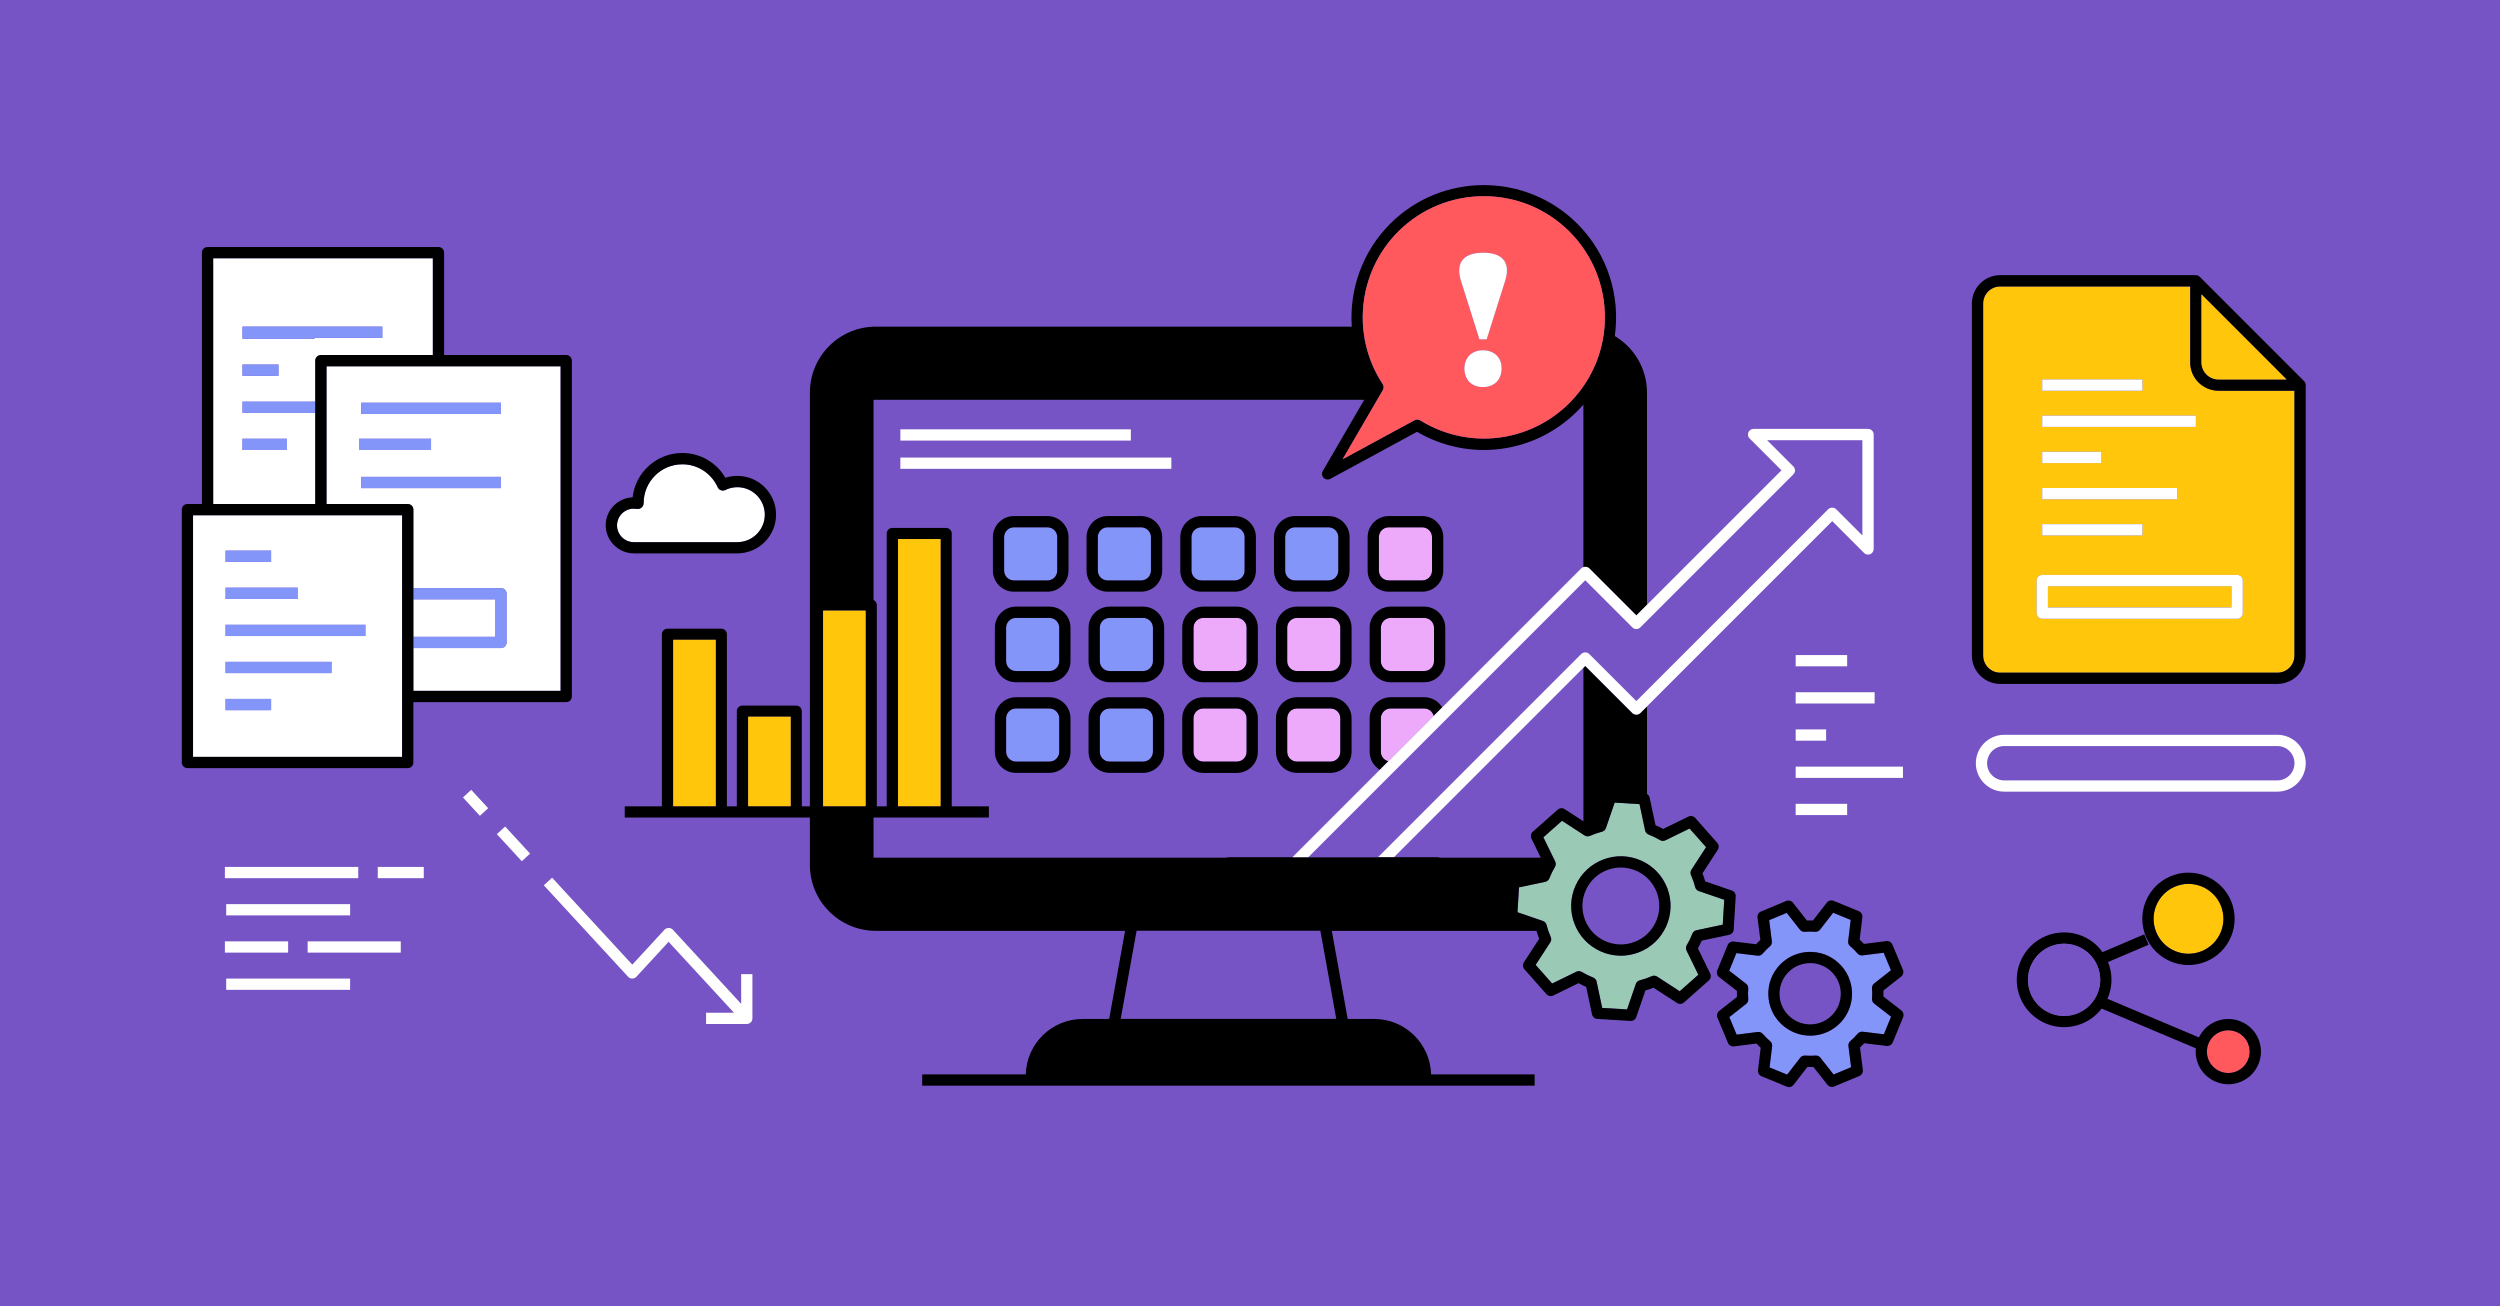 <?xml version="1.0" encoding="UTF-8"?>
<svg id="Layer_2" xmlns="http://www.w3.org/2000/svg" viewBox="0 0 666.35 348.17">
  <defs>
    <style>
      .cls-1 {
        fill: #9ac9b5;
      }

      .cls-2 {
        fill: #7754c5;
      }

      .cls-3 {
        fill: #eeaafa;
      }

      .cls-4 {
        fill: #ff595e;
      }

      .cls-5 {
        fill: #fff;
      }

      .cls-6 {
        fill: #8395f8;
      }

      .cls-7 {
        fill: #ffc60b;
      }
    </style>
  </defs>
  <g id="Layer_3">
    <g>
      <rect class="cls-2" x="0" width="666.35" height="348.17"/>
      <g>
        <path class="cls-5" d="M84.03,134.34v-24.28h-19.39v-3h19.39v-10.92c0-.83.67-1.5,1.5-1.5h29.84v-25.8h-58.55v65.5h27.21ZM64.63,90.05v-3h37.27v3h-18.07v.25h-19.2v-.25ZM64.63,97.17h9.6v3h-9.6v-3ZM64.63,116.94h11.86v3h-11.86v-3Z"/>
        <polygon class="cls-6" points="83.83 90.05 101.91 90.05 101.91 87.05 64.63 87.05 64.63 87.29 64.63 90.05 64.63 90.29 83.83 90.29 83.83 90.05"/>
        <rect class="cls-6" x="64.63" y="97.17" width="9.6" height="3"/>
        <rect class="cls-6" x="64.63" y="107.06" width="19.39" height="3"/>
        <rect class="cls-6" x="64.63" y="116.94" width="11.86" height="3"/>
        <polygon class="cls-2" points="302.95 248.08 298.71 271.57 356.18 271.57 351.93 248.08 302.95 248.08"/>
        <path class="cls-2" d="M383.19,228.45c.21,0,.41.04.59.12h26.9l-2.5-5.12c-.3-.61-.15-1.33.35-1.78l6.68-5.91c.5-.45,1.25-.5,1.81-.14l5.03,3.26v-40.91l-50.47,50.47h11.61Z"/>
        <path class="cls-2" d="M367.76,205.19c-1.62-.99-2.71-2.76-2.71-4.79v-8.94c0-3.09,2.52-5.61,5.61-5.61h8.94c2.03,0,3.81,1.09,4.79,2.71l37.08-37.08c.16-.16.36-.26.57-.33v-43.34c-.51.59-1.04,1.16-1.6,1.72-11.42,11.42-28.88,13.64-42.74,5.53l-23.12,12.54c-.22.12-.47.18-.71.18-.4,0-.79-.16-1.08-.46-.47-.48-.56-1.22-.22-1.8l11.05-18.99h-130.79v53.37c.52.24.88.76.88,1.36v53.62h2.64v-72.7c0-.83.67-1.5,1.5-1.5h14.33c.83,0,1.5.67,1.5,1.5v72.7h9.9v3h-30.75v10.69h94.02c.18-.08.38-.12.59-.12h17.05l23.27-23.27ZM310.3,176.25c0,3.09-2.52,5.61-5.61,5.61h-8.94c-3.09,0-5.61-2.52-5.61-5.61v-8.94c0-3.09,2.52-5.61,5.61-5.61h8.94c3.09,0,5.61,2.52,5.61,5.61v8.94ZM315.11,200.39v-8.94c0-3.09,2.52-5.61,5.61-5.61h8.94c3.09,0,5.61,2.52,5.61,5.61v8.94c0,3.09-2.52,5.61-5.61,5.61h-8.94c-3.09,0-5.61-2.52-5.61-5.61ZM360.25,200.39c0,3.09-2.52,5.61-5.61,5.61h-8.94c-3.09,0-5.61-2.52-5.61-5.61v-8.94c0-3.09,2.52-5.61,5.61-5.61h8.94c3.09,0,5.61,2.52,5.61,5.61v8.94ZM385.22,176.25c0,3.09-2.52,5.61-5.61,5.61h-8.94c-3.09,0-5.61-2.52-5.61-5.61v-8.94c0-3.09,2.52-5.61,5.61-5.61h8.94c3.09,0,5.61,2.52,5.61,5.61v8.94ZM364.53,143.16c0-3.09,2.52-5.61,5.61-5.61h8.94c3.09,0,5.61,2.52,5.61,5.61v8.94c0,3.09-2.52,5.61-5.61,5.61h-8.94c-3.09,0-5.61-2.52-5.61-5.61v-8.94ZM360.25,176.25c0,3.09-2.52,5.61-5.61,5.61h-8.94c-3.09,0-5.61-2.52-5.61-5.61v-8.94c0-3.09,2.52-5.61,5.61-5.61h8.94c3.09,0,5.61,2.52,5.61,5.61v8.94ZM339.55,143.16c0-3.09,2.52-5.61,5.61-5.61h8.94c3.09,0,5.61,2.52,5.61,5.61v8.94c0,3.09-2.52,5.61-5.61,5.61h-8.94c-3.09,0-5.61-2.52-5.61-5.61v-8.94ZM335.28,176.25c0,3.09-2.52,5.61-5.61,5.61h-8.94c-3.09,0-5.61-2.52-5.61-5.61v-8.94c0-3.09,2.52-5.61,5.61-5.61h8.94c3.09,0,5.61,2.52,5.61,5.61v8.94ZM314.58,143.16c0-3.09,2.52-5.61,5.61-5.61h8.94c3.09,0,5.61,2.52,5.61,5.61v8.94c0,3.09-2.52,5.61-5.61,5.61h-8.94c-3.09,0-5.61-2.52-5.61-5.61v-8.94ZM239.98,114.43h61.44v3h-61.44v-3ZM239.98,124.96v-3h72.23v3h-72.23ZM264.64,143.16c0-3.09,2.52-5.61,5.61-5.61h8.94c3.09,0,5.61,2.52,5.61,5.61v8.94c0,3.09-2.52,5.61-5.61,5.61h-8.94c-3.09,0-5.61-2.52-5.61-5.61v-8.94ZM285.33,200.39c0,3.09-2.52,5.61-5.61,5.61h-8.94c-3.09,0-5.61-2.52-5.61-5.61v-8.94c0-3.09,2.52-5.61,5.61-5.61h8.94c3.09,0,5.61,2.52,5.61,5.61v8.94ZM285.33,176.25c0,3.09-2.52,5.61-5.61,5.61h-8.94c-3.09,0-5.61-2.52-5.61-5.61v-8.94c0-3.09,2.52-5.61,5.61-5.61h8.94c3.09,0,5.61,2.52,5.61,5.61v8.94ZM289.61,143.16c0-3.09,2.52-5.61,5.61-5.61h8.94c3.09,0,5.61,2.52,5.61,5.61v8.94c0,3.09-2.52,5.61-5.61,5.61h-8.94c-3.09,0-5.61-2.52-5.61-5.61v-8.94ZM290.14,200.39v-8.94c0-3.09,2.52-5.61,5.61-5.61h8.94c3.09,0,5.61,2.52,5.61,5.61v8.94c0,3.09-2.52,5.61-5.61,5.61h-8.94c-3.09,0-5.61-2.52-5.61-5.61Z"/>
        <rect class="cls-7" x="545.84" y="156.24" width="48.93" height="5.68"/>
        <path class="cls-7" d="M611.57,104.14h-20.25c-4.16,0-7.54-3.38-7.54-7.54v-20.25h-50.65c-2.5,0-4.54,2.04-4.54,4.54v93.87c0,2.5,2.04,4.54,4.54,4.54h73.9c2.5,0,4.54-2.04,4.54-4.54v-70.62ZM544.34,101.14h26.7v3h-26.7v-3ZM544.34,110.78h40.94v3h-40.94v-3ZM544.34,120.43h15.77v3h-15.77v-3ZM544.34,130.07h35.94v3h-35.94v-3ZM544.34,139.71h26.7v3h-26.7v-3ZM597.78,163.43c0,.83-.67,1.5-1.5,1.5h-51.93c-.83,0-1.5-.67-1.5-1.5v-8.68c0-.83.67-1.5,1.5-1.5h51.93c.83,0,1.5.67,1.5,1.5v8.68Z"/>
        <path d="M614.54,102.35h0c-.03-.13-.07-.25-.13-.37-.01-.03-.03-.06-.04-.08-.07-.11-.14-.22-.24-.32l-27.79-27.79c-.09-.09-.2-.17-.32-.24-.03-.02-.06-.03-.08-.05-.12-.06-.24-.1-.37-.13,0,0,0,0,0,0-.1-.02-.19-.03-.29-.03h-52.15c-4.16,0-7.54,3.38-7.54,7.54v93.87c0,4.16,3.38,7.54,7.54,7.54h73.9c4.16,0,7.54-3.38,7.54-7.54v-72.12c0-.1,0-.2-.03-.29ZM607.03,179.3h-73.9c-2.5,0-4.54-2.04-4.54-4.54v-93.87c0-2.5,2.04-4.54,4.54-4.54h50.65v20.25c0,4.16,3.38,7.54,7.54,7.54h20.25v70.62c0,2.5-2.04,4.54-4.54,4.54ZM591.32,101.14c-2.5,0-4.54-2.04-4.54-4.54v-18.13l22.67,22.67h-18.13Z"/>
        <path class="cls-7" d="M586.78,78.47v18.13c0,2.5,2.04,4.54,4.54,4.54h18.13l-22.67-22.67Z"/>
        <rect class="cls-5" x="544.34" y="101.14" width="26.7" height="3"/>
        <rect class="cls-5" x="544.34" y="110.78" width="40.94" height="3"/>
        <rect class="cls-5" x="544.34" y="120.43" width="15.77" height="3"/>
        <rect class="cls-5" x="544.34" y="139.71" width="26.7" height="3"/>
        <rect class="cls-5" x="544.34" y="130.07" width="35.94" height="3"/>
        <path class="cls-5" d="M596.28,153.24h-51.93c-.83,0-1.5.67-1.5,1.5v8.68c0,.83.67,1.5,1.5,1.5h51.93c.83,0,1.5-.67,1.5-1.5v-8.68c0-.83-.67-1.5-1.5-1.5ZM594.78,161.93h-48.93v-5.68h48.93v5.68Z"/>
        <path class="cls-2" d="M606.99,198.85h-72.77c-2.53,0-4.58,2.05-4.58,4.58s2.05,4.58,4.58,4.58h72.77c2.53,0,4.58-2.05,4.58-4.58s-2.05-4.58-4.58-4.58Z"/>
        <path class="cls-5" d="M606.99,195.85h-72.77c-4.18,0-7.58,3.4-7.58,7.58s3.4,7.58,7.58,7.58h72.77c4.18,0,7.58-3.4,7.58-7.58s-3.4-7.58-7.58-7.58ZM606.99,208.01h-72.77c-2.53,0-4.58-2.05-4.58-4.58s2.05-4.58,4.58-4.58h72.77c2.53,0,4.58,2.05,4.58,4.58s-2.05,4.58-4.58,4.58Z"/>
        <path class="cls-6" d="M499.55,267.5c-.4-.31-.62-.8-.58-1.31.07-.92.07-1.85,0-2.75-.04-.5.17-1,.57-1.31l4.48-3.52-1.95-4.67-5.65.71c-.5.06-1-.13-1.33-.52-.59-.69-1.25-1.34-1.95-1.94-.39-.33-.59-.82-.53-1.33l.68-5.66-4.68-1.92-3.49,4.5c-.31.4-.8.62-1.31.58-.92-.07-1.85-.07-2.75,0-.52.04-1-.17-1.31-.57l-3.52-4.48-4.67,1.95.71,5.65c.06.5-.13,1-.52,1.33-.69.59-1.34,1.25-1.94,1.95-.33.39-.83.59-1.33.53l-5.66-.68-1.92,4.68,4.5,3.49c.4.31.62.8.58,1.31-.08.92-.07,1.85,0,2.75.04.5-.17,1-.57,1.31l-4.48,3.52,1.95,4.67,5.65-.71c.5-.06,1,.13,1.33.52.59.69,1.24,1.34,1.95,1.94.39.33.59.82.53,1.33l-.68,5.66,4.68,1.92,3.49-4.5c.31-.4.8-.62,1.31-.58.92.07,1.85.07,2.75,0,.5-.05,1,.17,1.31.57l3.52,4.48,4.67-1.95-.71-5.65c-.06-.5.13-1,.52-1.33.69-.59,1.34-1.24,1.94-1.95.33-.39.83-.59,1.33-.52l5.66.68,1.92-4.68-4.5-3.49ZM490.63,272.5c-2.04,2.18-4.8,3.43-7.78,3.53-.12,0-.25,0-.37,0-2.84,0-5.54-1.06-7.62-3.02-2.18-2.04-3.43-4.8-3.53-7.78-.1-2.98.97-5.82,3.01-8,4.21-4.49,11.29-4.72,15.78-.52,4.49,4.21,4.72,11.29.52,15.78Z"/>
        <path d="M502.01,265.62c.02-.54.02-1.08,0-1.61l4.75-3.74c.53-.42.72-1.14.46-1.76l-2.83-6.77c-.26-.62-.92-1-1.57-.91l-6,.76c-.36-.39-.75-.77-1.14-1.13l.72-6.01c.08-.67-.3-1.31-.92-1.57l-6.79-2.79c-.62-.25-1.34-.06-1.75.47l-3.71,4.78c-.54-.02-1.08-.02-1.61,0l-3.74-4.75c-.42-.53-1.14-.72-1.76-.46l-6.77,2.83c-.62.26-.99.9-.91,1.57l.76,6c-.39.36-.77.75-1.13,1.14l-6-.72c-.67-.08-1.31.3-1.57.92l-2.79,6.79c-.26.62-.06,1.34.47,1.75l4.78,3.71c-.02.54-.02,1.08,0,1.61l-4.75,3.74c-.53.42-.72,1.14-.46,1.76l2.83,6.77c.26.62.91.99,1.57.91l6-.76c.36.39.75.77,1.14,1.13l-.72,6.01c-.08.67.3,1.31.92,1.57l6.79,2.79c.18.08.38.11.57.11.45,0,.89-.21,1.18-.58l3.71-4.78c.54.02,1.08.02,1.61,0l3.74,4.75c.42.53,1.14.72,1.76.46l6.77-2.83c.62-.26.99-.9.91-1.57l-.76-6c.39-.36.77-.75,1.13-1.14l6.01.72c.67.08,1.31-.3,1.57-.92l2.79-6.79c.26-.62.06-1.34-.47-1.75l-4.78-3.71ZM496.47,275c-.5-.06-1,.14-1.33.52-.6.71-1.25,1.37-1.94,1.95-.39.33-.58.83-.52,1.33l.71,5.65-4.67,1.95-3.52-4.48c-.31-.4-.8-.62-1.31-.57-.9.08-1.83.08-2.75,0-.5-.04-1,.18-1.31.58l-3.49,4.5-4.68-1.92.68-5.66c.06-.5-.14-1-.53-1.33-.71-.6-1.37-1.25-1.95-1.94-.33-.39-.83-.58-1.33-.52l-5.65.71-1.95-4.67,4.48-3.52c.4-.31.61-.81.57-1.31-.08-.9-.08-1.83,0-2.75.04-.5-.17-1-.58-1.31l-4.5-3.49,1.92-4.68,5.66.68c.5.06,1-.14,1.33-.53.59-.71,1.24-1.36,1.94-1.95.38-.33.58-.83.52-1.33l-.71-5.65,4.67-1.95,3.52,4.48c.31.4.79.61,1.31.57.9-.08,1.83-.08,2.75,0,.5.04,1-.18,1.31-.58l3.49-4.5,4.68,1.92-.68,5.66c-.06.5.14,1,.53,1.33.71.59,1.37,1.25,1.95,1.94.33.39.83.58,1.33.52l5.65-.71,1.95,4.67-4.48,3.52c-.4.31-.61.8-.57,1.31.08.9.08,1.83,0,2.75-.04.5.18,1,.58,1.31l4.5,3.49-1.92,4.68-5.66-.68Z"/>
        <path class="cls-2" d="M488.06,258.91c-1.57-1.47-3.58-2.2-5.58-2.2-2.18,0-4.36.87-5.96,2.58-1.49,1.59-2.27,3.67-2.2,5.85.07,2.18.99,4.2,2.58,5.69,1.59,1.49,3.69,2.27,5.85,2.2,2.18-.07,4.2-.99,5.69-2.58,3.08-3.29,2.91-8.46-.38-11.54Z"/>
        <path d="M474.34,257.24c-2.04,2.18-3.11,5.02-3.01,8,.1,2.98,1.35,5.74,3.53,7.78,2.08,1.95,4.78,3.02,7.62,3.02.12,0,.25,0,.37,0,2.98-.1,5.74-1.35,7.78-3.53,4.21-4.49,3.98-11.57-.52-15.78-4.49-4.21-11.57-3.98-15.78.52ZM476.9,270.83c-1.59-1.49-2.51-3.51-2.58-5.69-.07-2.18.71-4.26,2.2-5.85,1.6-1.71,3.78-2.58,5.96-2.58,2,0,4.01.73,5.58,2.2,3.28,3.08,3.45,8.25.38,11.54-1.49,1.59-3.51,2.51-5.69,2.58-2.16.07-4.26-.71-5.85-2.2Z"/>
        <path class="cls-1" d="M449.53,253.36c-.22-.46-.2-.99.06-1.43.59-.98,1.09-2.01,1.49-3.05.18-.47.59-.82,1.09-.93l7.01-1.49.4-6.63-6.78-2.33c-.48-.16-.84-.56-.97-1.05-.27-1.08-.65-2.17-1.11-3.21-.21-.46-.16-1,.11-1.42l3.91-6.02-4.4-4.97-6.45,3.15c-.46.22-.99.2-1.43-.06-.98-.59-2.01-1.09-3.05-1.49-.47-.18-.82-.59-.92-1.09l-1.49-7.01-6.63-.4-2.33,6.78c-.17.48-.56.84-1.05.97-1.08.27-2.17.65-3.21,1.11-.46.2-1,.16-1.42-.11l-6.02-3.91-4.97,4.4,3.15,6.45c.22.46.2.99-.06,1.43-.59.98-1.09,2.01-1.49,3.05-.18.47-.59.82-1.09.93l-7.01,1.49-.4,6.63,6.78,2.33c.48.16.84.56.97,1.05.27,1.08.65,2.17,1.11,3.21.21.46.16,1-.11,1.42l-3.91,6.02,4.4,4.97,6.45-3.15c.46-.22.99-.2,1.43.06.98.58,2.01,1.09,3.05,1.49.47.18.82.59.92,1.09l1.49,7.01,6.63.4,2.33-6.78c.17-.48.56-.84,1.05-.97,1.08-.27,2.16-.65,3.21-1.11.46-.2,1-.16,1.42.11l6.02,3.91,4.97-4.4-3.15-6.45ZM436.71,253.87c-1.52.58-3.11.86-4.69.86-1.85,0-3.7-.39-5.44-1.18-3.23-1.46-5.69-4.08-6.94-7.39-1.25-3.31-1.14-6.91.32-10.13,1.46-3.23,4.08-5.69,7.39-6.94,3.31-1.25,6.91-1.14,10.13.32,3.23,1.46,5.69,4.08,6.94,7.39,2.58,6.83-.87,14.49-7.71,17.08Z"/>
        <path d="M452.58,252.75c.37-.66.7-1.34.99-2.03l7.35-1.56c.66-.14,1.14-.7,1.18-1.38l.54-8.9c.04-.67-.37-1.29-1.01-1.51l-7.11-2.44c-.21-.72-.46-1.43-.74-2.14l4.09-6.31c.37-.57.31-1.31-.13-1.81l-5.91-6.68c-.45-.5-1.17-.65-1.78-.35l-6.76,3.3c-.66-.37-1.34-.7-2.03-.99l-1.56-7.35c-.09-.42-.36-.75-.7-.96v-23.35l-1.78,1.78c-.56.56-1.56.56-2.12,0l-12.56-12.56-.49.49v40.91l-5.03-3.26c-.57-.37-1.31-.31-1.81.14l-6.68,5.91c-.5.45-.65,1.18-.35,1.78l2.5,5.12h-26.9c-.18-.08-.38-.12-.59-.12h-55.75c-.21,0-.41.04-.59.12h-94.02v-10.69h30.75v-3h-9.9v-72.7c0-.83-.67-1.5-1.5-1.5h-14.33c-.83,0-1.5.67-1.5,1.5v72.7h-2.64v-53.62c0-.61-.36-1.13-.88-1.36v-53.37h130.79l-11.05,18.99c-.34.58-.25,1.32.22,1.8.29.3.68.46,1.08.46.24,0,.49-.06.71-.18l23.12-12.54c13.86,8.11,31.32,5.9,42.74-5.53.56-.56,1.09-1.14,1.6-1.72v43.34c.53-.17,1.15-.07,1.55.33l12.56,12.56,2.84-2.84v-56.61c0-6.4-3.45-11.99-8.58-15.06,1.49-10.61-1.83-21.77-9.97-29.91-13.76-13.76-36.15-13.76-49.91,0-7.4,7.4-10.9,17.49-10.23,27.41h-126.87c-9.68,0-17.56,7.88-17.56,17.56v110.29h-2.15v-25.35c0-.83-.67-1.5-1.5-1.5h-14.33c-.83,0-1.5.67-1.5,1.5v25.35h-2.64v-45.85c0-.83-.67-1.5-1.5-1.5h-14.33c-.83,0-1.5.67-1.5,1.5v45.85h-9.9v3h49.35v12.63c0,9.68,7.88,17.56,17.56,17.56h66.45l-4.24,23.49h-7.08c-8.23,0-14.94,6.6-15.15,14.78h-27.6v3h163.24v-3h-27.6c-.21-8.18-6.92-14.78-15.15-14.78h-7.08l-4.24-23.49h54.55c.21.71.45,1.41.73,2.1l-4.09,6.31c-.37.57-.31,1.31.13,1.81l5.91,6.68c.45.51,1.18.65,1.78.35l6.76-3.3c.66.36,1.34.7,2.03.99l1.56,7.35c.14.66.7,1.14,1.38,1.19l8.9.54s.06,0,.09,0c.64,0,1.21-.4,1.42-1.01l2.44-7.11c.72-.21,1.43-.46,2.14-.74l6.31,4.09c.56.37,1.31.31,1.81-.14l6.68-5.91c.5-.45.65-1.18.35-1.78l-3.3-6.76ZM199.41,214.88v-23.85h11.33v23.85h-11.33ZM179.44,214.88v-44.35h11.33v44.35h-11.33ZM441.69,260.3c-.42-.27-.96-.32-1.42-.11-1.05.46-2.13.84-3.21,1.11-.49.12-.89.49-1.05.97l-2.33,6.78-6.63-.4-1.49-7.01c-.1-.5-.45-.9-.92-1.09-1.04-.41-2.07-.91-3.05-1.49-.44-.26-.97-.28-1.43-.06l-6.45,3.15-4.4-4.97,3.91-6.02c.28-.42.32-.96.11-1.42-.46-1.05-.84-2.13-1.11-3.21-.12-.49-.49-.89-.97-1.05l-6.78-2.33.4-6.63,7.01-1.49c.5-.11.9-.45,1.09-.93.4-1.04.91-2.07,1.49-3.05.26-.44.28-.97.06-1.43l-3.15-6.45,4.97-4.4,6.02,3.91c.43.28.96.32,1.42.11,1.05-.46,2.13-.84,3.21-1.11.49-.12.89-.49,1.05-.97l2.33-6.78,6.63.4,1.49,7.01c.1.5.45.9.92,1.09,1.04.4,2.07.91,3.05,1.49.43.26.97.28,1.43.06l6.45-3.15,4.4,4.97-3.91,6.02c-.28.42-.32.96-.11,1.42.46,1.05.84,2.13,1.11,3.21.12.49.49.89.97,1.05l6.78,2.33-.4,6.63-7.01,1.49c-.5.11-.9.45-1.09.93-.4,1.04-.91,2.07-1.49,3.05-.26.44-.28.97-.06,1.43l3.15,6.45-4.97,4.4-6.02-3.91ZM298.71,271.57l4.24-23.49h48.98l4.24,23.49h-57.47ZM372.66,61.74c6.29-6.29,14.56-9.44,22.83-9.44s16.54,3.15,22.83,9.44c12.59,12.59,12.59,33.08,0,45.67-10.64,10.64-27,12.55-39.79,4.64-.46-.28-1.03-.3-1.5-.04l-19.17,10.4,10.73-18.45c.29-.49.27-1.11-.05-1.58-8.43-12.73-6.7-29.82,4.11-40.63ZM219.39,162.76h11.33v52.12h-11.33v-52.12ZM239.36,143.68h11.33v71.2h-11.33v-71.2Z"/>
        <path class="cls-2" d="M441.61,237.86c-.97-2.56-2.88-4.59-5.37-5.72-1.35-.61-2.78-.91-4.21-.91-1.22,0-2.45.22-3.63.67-2.56.97-4.59,2.88-5.71,5.37-1.13,2.5-1.21,5.28-.24,7.84,2,5.28,7.92,7.96,13.21,5.96,5.28-2,7.96-7.92,5.96-13.21Z"/>
        <path d="M437.48,229.41c-3.22-1.46-6.83-1.57-10.13-.32-3.31,1.25-5.93,3.72-7.39,6.94-1.46,3.23-1.57,6.82-.32,10.13,1.25,3.31,3.72,5.93,6.94,7.39,1.74.79,3.59,1.18,5.44,1.18,1.58,0,3.17-.29,4.69-.86,6.83-2.58,10.29-10.24,7.71-17.08-1.25-3.31-3.72-5.93-6.94-7.39ZM422.44,245.11c-.97-2.56-.88-5.34.24-7.84,1.12-2.5,3.16-4.4,5.71-5.37,1.18-.45,2.41-.67,3.63-.67,1.43,0,2.86.31,4.21.91,2.5,1.13,4.4,3.16,5.37,5.72,2,5.29-.67,11.21-5.96,13.21-5.29,2-11.21-.68-13.21-5.96Z"/>
        <rect class="cls-7" x="179.44" y="170.53" width="11.33" height="44.35"/>
        <rect class="cls-7" x="239.36" y="143.68" width="11.33" height="71.2"/>
        <rect class="cls-7" x="219.39" y="162.76" width="11.33" height="52.12"/>
        <rect class="cls-7" x="199.41" y="191.03" width="11.33" height="23.85"/>
        <rect class="cls-5" x="239.98" y="114.43" width="61.44" height="3"/>
        <rect class="cls-5" x="239.98" y="121.96" width="72.23" height="3"/>
        <path class="cls-6" d="M270.25,140.55h8.94c1.44,0,2.61,1.17,2.61,2.61v8.94c0,1.44-1.17,2.61-2.61,2.61h-8.94c-1.44,0-2.61-1.17-2.61-2.61v-8.94c0-1.44,1.17-2.61,2.61-2.61Z"/>
        <path d="M270.25,157.71h8.94c3.09,0,5.61-2.52,5.61-5.61v-8.94c0-3.09-2.52-5.61-5.61-5.61h-8.94c-3.09,0-5.61,2.52-5.61,5.61v8.94c0,3.09,2.52,5.61,5.61,5.61ZM267.64,143.16c0-1.44,1.17-2.61,2.61-2.61h8.94c1.44,0,2.61,1.17,2.61,2.61v8.94c0,1.44-1.17,2.61-2.61,2.61h-8.94c-1.44,0-2.61-1.17-2.61-2.61v-8.94Z"/>
        <path class="cls-6" d="M295.23,140.55h8.94c1.44,0,2.61,1.17,2.61,2.61v8.94c0,1.44-1.17,2.61-2.61,2.61h-8.94c-1.44,0-2.61-1.17-2.61-2.61v-8.94c0-1.44,1.17-2.61,2.61-2.61Z"/>
        <path d="M295.22,157.71h8.94c3.09,0,5.61-2.52,5.61-5.61v-8.94c0-3.09-2.52-5.61-5.61-5.61h-8.94c-3.09,0-5.61,2.52-5.61,5.61v8.94c0,3.09,2.52,5.61,5.61,5.61ZM292.61,143.16c0-1.44,1.17-2.61,2.61-2.61h8.94c1.44,0,2.61,1.17,2.61,2.61v8.94c0,1.44-1.17,2.61-2.61,2.61h-8.94c-1.44,0-2.61-1.17-2.61-2.61v-8.94Z"/>
        <rect class="cls-6" x="317.58" y="140.55" width="14.16" height="14.16" rx="2.61" ry="2.61"/>
        <path d="M320.2,157.71h8.94c3.09,0,5.61-2.52,5.61-5.61v-8.94c0-3.09-2.52-5.61-5.61-5.61h-8.94c-3.09,0-5.61,2.52-5.61,5.61v8.94c0,3.09,2.52,5.61,5.61,5.61ZM317.58,143.16c0-1.44,1.17-2.61,2.61-2.61h8.94c1.44,0,2.61,1.17,2.61,2.61v8.94c0,1.44-1.17,2.61-2.61,2.61h-8.94c-1.44,0-2.61-1.17-2.61-2.61v-8.94Z"/>
        <path class="cls-6" d="M345.17,140.55h8.94c1.44,0,2.61,1.17,2.61,2.61v8.94c0,1.44-1.17,2.61-2.61,2.61h-8.94c-1.44,0-2.61-1.17-2.61-2.61v-8.94c0-1.44,1.17-2.61,2.61-2.61Z"/>
        <path d="M345.17,157.71h8.94c3.09,0,5.61-2.52,5.61-5.61v-8.94c0-3.09-2.52-5.61-5.61-5.61h-8.94c-3.09,0-5.61,2.52-5.61,5.61v8.94c0,3.09,2.52,5.61,5.61,5.61ZM342.55,143.16c0-1.44,1.17-2.61,2.61-2.61h8.94c1.44,0,2.61,1.17,2.61,2.61v8.94c0,1.44-1.17,2.61-2.61,2.61h-8.94c-1.44,0-2.61-1.17-2.61-2.61v-8.94Z"/>
        <path class="cls-3" d="M370.14,140.55h8.94c1.44,0,2.61,1.17,2.61,2.61v8.94c0,1.44-1.17,2.61-2.61,2.61h-8.94c-1.44,0-2.61-1.17-2.61-2.61v-8.94c0-1.44,1.17-2.61,2.61-2.61Z"/>
        <path d="M370.14,157.71h8.94c3.09,0,5.61-2.52,5.61-5.61v-8.94c0-3.09-2.52-5.61-5.61-5.61h-8.94c-3.09,0-5.61,2.52-5.61,5.61v8.94c0,3.09,2.52,5.61,5.61,5.61ZM367.53,143.16c0-1.44,1.17-2.61,2.61-2.61h8.94c1.44,0,2.61,1.17,2.61,2.61v8.94c0,1.44-1.17,2.61-2.61,2.61h-8.94c-1.44,0-2.61-1.17-2.61-2.61v-8.94Z"/>
        <path class="cls-6" d="M270.78,164.69h8.94c1.44,0,2.61,1.17,2.61,2.61v8.94c0,1.44-1.17,2.61-2.61,2.61h-8.94c-1.44,0-2.61-1.17-2.61-2.61v-8.94c0-1.44,1.17-2.61,2.61-2.61Z"/>
        <path d="M279.72,161.69h-8.94c-3.09,0-5.61,2.52-5.61,5.61v8.94c0,3.09,2.52,5.61,5.61,5.61h8.94c3.09,0,5.61-2.52,5.61-5.61v-8.94c0-3.09-2.52-5.61-5.61-5.61ZM282.33,176.25c0,1.44-1.17,2.61-2.61,2.61h-8.94c-1.44,0-2.61-1.17-2.61-2.61v-8.94c0-1.44,1.17-2.61,2.61-2.61h8.94c1.44,0,2.61,1.17,2.61,2.61v8.94Z"/>
        <path class="cls-6" d="M295.75,164.69h8.94c1.44,0,2.61,1.17,2.61,2.61v8.94c0,1.44-1.17,2.61-2.61,2.61h-8.94c-1.44,0-2.61-1.17-2.61-2.61v-8.94c0-1.44,1.17-2.61,2.61-2.61Z"/>
        <path d="M304.69,161.69h-8.94c-3.09,0-5.61,2.52-5.61,5.61v8.94c0,3.09,2.52,5.61,5.61,5.61h8.94c3.09,0,5.61-2.52,5.61-5.61v-8.94c0-3.09-2.52-5.61-5.61-5.61ZM307.3,176.25c0,1.44-1.17,2.61-2.61,2.61h-8.94c-1.44,0-2.61-1.17-2.61-2.61v-8.94c0-1.44,1.17-2.61,2.61-2.61h8.94c1.44,0,2.61,1.17,2.61,2.61v8.94Z"/>
        <path class="cls-3" d="M320.72,164.69h8.94c1.44,0,2.61,1.17,2.61,2.61v8.94c0,1.44-1.17,2.61-2.61,2.61h-8.94c-1.44,0-2.61-1.17-2.61-2.61v-8.94c0-1.44,1.17-2.61,2.61-2.61Z"/>
        <path d="M329.66,161.69h-8.94c-3.09,0-5.61,2.52-5.61,5.61v8.94c0,3.09,2.52,5.61,5.61,5.61h8.94c3.09,0,5.61-2.52,5.61-5.61v-8.94c0-3.09-2.52-5.61-5.61-5.61ZM332.28,176.25c0,1.44-1.17,2.61-2.61,2.61h-8.94c-1.44,0-2.61-1.17-2.61-2.61v-8.94c0-1.44,1.17-2.61,2.61-2.61h8.94c1.44,0,2.61,1.17,2.61,2.61v8.94Z"/>
        <path class="cls-3" d="M345.7,164.69h8.94c1.44,0,2.61,1.17,2.61,2.61v8.94c0,1.44-1.17,2.61-2.61,2.61h-8.94c-1.44,0-2.61-1.17-2.61-2.61v-8.94c0-1.44,1.17-2.61,2.61-2.61Z"/>
        <path d="M354.64,161.69h-8.94c-3.09,0-5.61,2.52-5.61,5.61v8.94c0,3.09,2.52,5.61,5.61,5.61h8.94c3.09,0,5.61-2.52,5.61-5.61v-8.94c0-3.09-2.52-5.61-5.61-5.61ZM357.25,176.25c0,1.44-1.17,2.61-2.61,2.61h-8.94c-1.44,0-2.61-1.17-2.61-2.61v-8.94c0-1.44,1.17-2.61,2.61-2.61h8.94c1.44,0,2.61,1.17,2.61,2.61v8.94Z"/>
        <path class="cls-3" d="M370.67,164.69h8.94c1.44,0,2.61,1.17,2.61,2.61v8.94c0,1.44-1.17,2.61-2.61,2.61h-8.94c-1.44,0-2.61-1.17-2.61-2.61v-8.94c0-1.44,1.17-2.61,2.61-2.61Z"/>
        <path d="M379.61,161.69h-8.94c-3.09,0-5.61,2.52-5.61,5.61v8.94c0,3.09,2.52,5.61,5.61,5.61h8.94c3.09,0,5.61-2.52,5.61-5.61v-8.94c0-3.09-2.52-5.61-5.61-5.61ZM382.22,176.25c0,1.44-1.17,2.61-2.61,2.61h-8.94c-1.44,0-2.61-1.17-2.61-2.61v-8.94c0-1.44,1.17-2.61,2.61-2.61h8.94c1.44,0,2.61,1.17,2.61,2.61v8.94Z"/>
        <rect class="cls-6" x="268.17" y="188.84" width="14.17" height="14.16" rx="2.61" ry="2.61"/>
        <path d="M279.72,185.84h-8.94c-3.09,0-5.61,2.52-5.61,5.61v8.94c0,3.09,2.52,5.61,5.61,5.61h8.94c3.09,0,5.61-2.52,5.61-5.61v-8.94c0-3.09-2.52-5.61-5.61-5.61ZM282.33,200.39c0,1.44-1.17,2.61-2.61,2.61h-8.94c-1.44,0-2.61-1.17-2.61-2.61v-8.94c0-1.44,1.17-2.61,2.61-2.61h8.94c1.44,0,2.61,1.17,2.61,2.61v8.94Z"/>
        <path class="cls-6" d="M295.75,188.84h8.94c1.44,0,2.61,1.17,2.61,2.61v8.94c0,1.44-1.17,2.61-2.61,2.61h-8.94c-1.44,0-2.61-1.17-2.61-2.61v-8.94c0-1.44,1.17-2.61,2.61-2.61Z"/>
        <path d="M310.3,200.39v-8.94c0-3.09-2.52-5.61-5.61-5.61h-8.94c-3.09,0-5.61,2.52-5.61,5.61v8.94c0,3.09,2.52,5.61,5.61,5.61h8.94c3.09,0,5.61-2.52,5.61-5.61ZM293.14,200.39v-8.94c0-1.44,1.17-2.61,2.61-2.61h8.94c1.44,0,2.61,1.17,2.61,2.61v8.94c0,1.44-1.17,2.61-2.61,2.61h-8.94c-1.44,0-2.61-1.17-2.61-2.61Z"/>
        <rect class="cls-3" x="318.11" y="188.84" width="14.16" height="14.16" rx="2.61" ry="2.61"/>
        <path d="M329.66,206.01c3.09,0,5.61-2.52,5.61-5.61v-8.94c0-3.09-2.52-5.61-5.61-5.61h-8.94c-3.09,0-5.61,2.52-5.61,5.61v8.94c0,3.09,2.52,5.61,5.61,5.61h8.94ZM318.11,191.45c0-1.44,1.17-2.61,2.61-2.61h8.94c1.44,0,2.61,1.17,2.61,2.61v8.94c0,1.44-1.17,2.61-2.61,2.61h-8.94c-1.44,0-2.61-1.17-2.61-2.61v-8.94Z"/>
        <path class="cls-3" d="M345.7,188.84h8.94c1.44,0,2.61,1.17,2.61,2.61v8.94c0,1.44-1.17,2.61-2.61,2.61h-8.94c-1.44,0-2.61-1.17-2.61-2.61v-8.94c0-1.44,1.17-2.61,2.61-2.61Z"/>
        <path d="M354.64,185.84h-8.94c-3.09,0-5.61,2.52-5.61,5.61v8.94c0,3.09,2.52,5.61,5.61,5.61h8.94c3.09,0,5.61-2.52,5.61-5.61v-8.94c0-3.09-2.52-5.61-5.61-5.61ZM357.25,200.39c0,1.44-1.17,2.61-2.61,2.61h-8.94c-1.44,0-2.61-1.17-2.61-2.61v-8.94c0-1.44,1.17-2.61,2.61-2.61h8.94c1.44,0,2.61,1.17,2.61,2.61v8.94Z"/>
        <path class="cls-3" d="M379.61,188.84h-8.94c-1.44,0-2.61,1.17-2.61,2.61v8.94c0,1.22.84,2.24,1.98,2.53l12.1-12.1c-.29-1.13-1.31-1.98-2.53-1.98Z"/>
        <path d="M379.61,185.84h-8.94c-3.09,0-5.61,2.52-5.61,5.61v8.94c0,2.03,1.09,3.81,2.71,4.79l2.27-2.27c-1.13-.29-1.98-1.3-1.98-2.53v-8.94c0-1.44,1.17-2.61,2.61-2.61h8.94c1.22,0,2.24.84,2.53,1.98l2.27-2.27c-.99-1.62-2.76-2.71-4.79-2.71Z"/>
        <path class="cls-2" d="M423.6,174.31l12.56,12.56,51.14-51.14c.56-.56,1.56-.56,2.12,0l6.99,6.99v-25.39s-25.39,0-25.39,0l6.99,6.99c.59.59.59,1.54,0,2.12l-40.79,40.79c-.59.59-1.54.59-2.12,0l-12.56-12.56-73.8,73.8h18.59l54.14-54.14c.56-.56,1.56-.56,2.12,0Z"/>
        <path class="cls-5" d="M436.16,164.04l-12.56-12.56c-.4-.4-1.02-.5-1.55-.33-.21.07-.41.17-.57.33l-37.08,37.08-2.27,2.27-12.1,12.1-2.27,2.27-23.27,23.27h4.24l73.8-73.8,12.56,12.56c.59.59,1.54.59,2.12,0l40.79-40.79c.59-.59.59-1.54,0-2.12l-6.99-6.99h25.39s0,25.39,0,25.39l-6.99-6.99c-.56-.56-1.56-.56-2.12,0l-51.14,51.14-12.56-12.56c-.56-.56-1.56-.56-2.12,0l-54.14,54.14h4.24l50.47-50.47.49-.49,12.56,12.56c.56.56,1.56.56,2.12,0l1.78-1.78,49.37-49.37,8.49,8.49c.43.43,1.08.56,1.63.33.56-.23.93-.78.93-1.39v-30.51c0-.83-.68-1.5-1.5-1.5h-30.51c-.61,0-1.15.36-1.39.92s-.1,1.21.33,1.63l8.49,8.49-35.83,35.83-2.84,2.84Z"/>
        <path class="cls-4" d="M368.55,102.37c.31.48.33,1.09.05,1.58l-10.73,18.45,19.17-10.4c.47-.26,1.05-.24,1.5.04,12.79,7.91,29.15,6,39.79-4.64,12.59-12.59,12.59-33.08,0-45.67-6.29-6.29-14.56-9.44-22.83-9.44s-16.54,3.15-22.83,9.44c-10.81,10.81-12.54,27.9-4.11,40.63ZM400.24,98.24c0,2.88-1.83,4.93-4.98,4.93s-4.93-2.05-4.93-4.93,1.83-4.87,4.93-4.87,5.04,2.1,4.98,4.87ZM389.39,74.82c-1.33-4.21.06-7.47,5.92-7.47s7.2,3.27,5.87,7.47l-4.93,15.61h-1.94l-4.93-15.61Z"/>
        <path class="cls-5" d="M390.33,98.24c0,2.88,1.83,4.93,4.93,4.93s4.98-2.05,4.98-4.93c.06-2.77-1.83-4.87-4.98-4.87s-4.93,2.1-4.93,4.87Z"/>
        <path class="cls-5" d="M394.32,90.44h1.94l4.93-15.61c1.33-4.21,0-7.47-5.87-7.47s-7.25,3.27-5.92,7.47l4.93,15.61Z"/>
        <path class="cls-5" d="M197.57,267.59l-18.24-19.79c-.57-.62-1.64-.62-2.21,0l-8.59,9.32-21.37-23.18-2.21,2.03,22.47,24.38c.28.31.68.48,1.1.48s.82-.18,1.1-.48l8.59-9.32,17.42,18.9h-7.43v3h10.85c.83,0,1.5-.67,1.5-1.5v-11.78h-3v7.94Z"/>
        <rect class="cls-5" x="135.35" y="220.04" width="3" height="9.82" transform="translate(-116.23 152.28) rotate(-42.67)"/>
        <polygon class="cls-5" points="124.49 211.54 123.39 212.55 127.91 217.45 130.11 215.42 125.6 210.52 124.49 211.54"/>
        <rect class="cls-5" x="478.62" y="174.6" width="13.72" height="3"/>
        <rect class="cls-5" x="478.62" y="184.51" width="21.04" height="3"/>
        <rect class="cls-5" x="478.62" y="194.42" width="8.11" height="3"/>
        <rect class="cls-5" x="478.62" y="214.25" width="13.72" height="3"/>
        <rect class="cls-5" x="478.62" y="204.34" width="28.6" height="3"/>
        <polygon class="cls-5" points="132.03 159.75 124.49 159.75 110.18 159.75 110.18 169.74 132.03 169.74 132.03 159.75"/>
        <path class="cls-5" d="M87.03,97.63v36.7h21.65c.83,0,1.5.67,1.5,1.5v20.91h23.35c.83,0,1.5.67,1.5,1.5v12.99c0,.83-.67,1.5-1.5,1.5h-23.35v11.4h39.24v-86.51h-62.4ZM95.69,116.94h19.2v3h-19.2v-3ZM133.53,130.1h-37.27v-3h37.27v3ZM133.53,110.34h-37.27v-3h37.27v3Z"/>
        <rect class="cls-6" x="96.26" y="107.34" width="37.27" height="3"/>
        <rect class="cls-6" x="96.26" y="127.1" width="37.27" height="3"/>
        <path class="cls-6" d="M135.03,171.24v-12.99c0-.83-.67-1.5-1.5-1.5h-23.35v3h21.85v9.99h-21.85v3h23.35c.83,0,1.5-.67,1.5-1.5Z"/>
        <rect class="cls-6" x="95.69" y="116.94" width="19.2" height="3"/>
        <path class="cls-5" d="M107.18,137.34h-55.73v64.4h55.73v-64.4ZM79.32,156.64v3h-19.2v-3h19.2ZM60.12,149.76v-3h12.14v3h-12.14ZM60.12,176.41h28.24v3h-28.24v-3ZM97.39,166.53v3h-37.27v-3h37.27ZM72.26,189.29h-12.14v-3h12.14v3Z"/>
        <path d="M110.18,203.24v-16.1h40.74c.83,0,1.5-.67,1.5-1.5v-89.51c0-.83-.67-1.5-1.5-1.5h-32.55v-27.3c0-.83-.67-1.5-1.5-1.5h-61.55c-.83,0-1.5.67-1.5,1.5v67h-3.86c-.83,0-1.5.67-1.5,1.5v67.4c0,.83.67,1.5,1.5,1.5h58.73c.83,0,1.5-.67,1.5-1.5ZM51.45,201.74v-64.4h55.73v64.4h-55.73ZM115.37,68.83v25.8h-29.84c-.83,0-1.5.67-1.5,1.5v38.2h-27.21v-65.5h58.55ZM149.42,184.14h-39.24v-48.3c0-.83-.67-1.5-1.5-1.5h-21.65v-36.7h62.4v86.51Z"/>
        <rect class="cls-6" x="60.12" y="146.76" width="12.14" height="3"/>
        <rect class="cls-6" x="60.12" y="156.64" width="19.2" height="3"/>
        <rect class="cls-6" x="60.12" y="166.53" width="37.27" height="3"/>
        <rect class="cls-6" x="60.12" y="176.41" width="28.24" height="3"/>
        <rect class="cls-6" x="60.12" y="186.29" width="12.14" height="3"/>
        <rect class="cls-5" x="60.29" y="240.99" width="33.03" height="3"/>
        <rect class="cls-5" x="60.29" y="260.83" width="33.03" height="3"/>
        <rect class="cls-5" x="59.94" y="231.07" width="35.55" height="3"/>
        <rect class="cls-5" x="100.69" y="231.07" width="12.26" height="3"/>
        <rect class="cls-5" x="59.94" y="250.91" width="16.86" height="3"/>
        <rect class="cls-5" x="82" y="250.91" width="24.82" height="3"/>
        <path class="cls-5" d="M164.46,140.04c0,2.46,2,4.47,4.47,4.47h27.6c4.04,0,7.33-3.29,7.33-7.33s-3.29-7.33-7.33-7.33c-1.11,0-2.19.25-3.21.75-.36.18-.79.2-1.17.06-.38-.14-.69-.43-.86-.8-1.66-3.71-5.36-6.11-9.42-6.11-5.69,0-10.32,4.63-10.32,10.32,0,.45-.2.93-.54,1.21-.34.29-.8.46-1.24.37-.29-.05-.57-.08-.84-.08-2.46,0-4.47,2-4.47,4.47Z"/>
        <path d="M168.92,147.5h27.6c5.7,0,10.33-4.63,10.33-10.33s-4.63-10.33-10.33-10.33c-1.08,0-2.14.17-3.17.5-2.37-4.05-6.74-6.6-11.5-6.6-6.84,0-12.49,5.18-13.24,11.82-3.98.15-7.17,3.44-7.17,7.46s3.35,7.47,7.47,7.47ZM169.77,135.65c.44.08.89-.09,1.24-.37.34-.28.54-.76.54-1.21,0-5.69,4.63-10.32,10.32-10.32,4.06,0,7.76,2.4,9.42,6.11.17.37.48.66.86.8.38.14.81.12,1.17-.06,1.02-.5,2.1-.75,3.21-.75,4.04,0,7.33,3.29,7.33,7.33s-3.29,7.33-7.33,7.33h-27.6c-2.46,0-4.47-2-4.47-4.47s2-4.47,4.47-4.47c.27,0,.56.03.84.08Z"/>
        <path class="cls-7" d="M574.42,247.62c.73,2.38,2.34,4.33,4.53,5.5,2.19,1.17,4.71,1.41,7.09.68,4.91-1.5,7.68-6.72,6.18-11.63s-6.72-7.68-11.63-6.18c-4.91,1.5-7.68,6.72-6.18,11.63Z"/>
        <path d="M577.54,255.77c1.81.96,3.78,1.45,5.76,1.45,1.21,0,2.42-.18,3.61-.54,6.49-1.98,10.16-8.88,8.18-15.37-1.98-6.49-8.88-10.16-15.37-8.18-6.49,1.98-10.16,8.88-8.17,15.37.96,3.15,3.09,5.73,5.99,7.27ZM592.23,242.18c1.5,4.91-1.27,10.13-6.18,11.63-2.38.73-4.9.48-7.09-.68-2.2-1.17-3.81-3.12-4.53-5.5-1.5-4.91,1.27-10.13,6.18-11.63,4.91-1.5,10.13,1.27,11.63,6.18Z"/>
        <path class="cls-4" d="M599.38,278.64c-.44-1.46-1.43-2.65-2.77-3.36-.83-.44-1.75-.67-2.67-.67-.56,0-1.12.08-1.67.25-1.46.44-2.65,1.43-3.36,2.77-.71,1.34-.86,2.88-.42,4.34.92,3,4.11,4.7,7.11,3.78,3-.92,4.7-4.11,3.78-7.11Z"/>
        <path d="M598.01,272.62c-2.05-1.09-4.4-1.32-6.62-.64-2.22.68-4.05,2.18-5.14,4.23-.05.1-.09.2-.14.3l-24.39-10.29c1.22-2.77,1.42-5.84.52-8.76-.11-.36-.24-.7-.37-1.04l10.82-4.61-1.18-2.76-11.1,4.73c-1.12-1.55-2.57-2.85-4.31-3.78-2.98-1.58-6.39-1.91-9.62-.93-3.22.99-5.87,3.17-7.46,6.15-1.58,2.98-1.91,6.39-.93,9.62s3.17,5.87,6.15,7.46c1.85.98,3.87,1.48,5.91,1.48,1.24,0,2.49-.19,3.71-.56,2.55-.78,4.73-2.32,6.32-4.39l25.1,10.59c-.12,1.14,0,2.3.34,3.42,1.14,3.74,4.6,6.16,8.32,6.16.84,0,1.69-.12,2.54-.38,4.59-1.4,7.18-6.27,5.78-10.86-.68-2.22-2.18-4.05-4.23-5.14ZM545.65,269.66c-2.27-1.21-3.93-3.23-4.69-5.68-.75-2.46-.5-5.06.71-7.33,1.21-2.27,3.23-3.93,5.68-4.69.93-.28,1.88-.43,2.83-.43,1.55,0,3.1.38,4.51,1.13,2.27,1.21,3.93,3.23,4.69,5.68.75,2.46.5,5.06-.71,7.33-1.21,2.27-3.23,3.93-5.68,4.69-2.46.75-5.06.5-7.33-.71ZM588.48,281.97c-.45-1.46-.3-3,.42-4.34.71-1.34,1.91-2.33,3.36-2.77.55-.17,1.11-.25,1.67-.25.92,0,1.83.23,2.67.67,1.34.71,2.33,1.91,2.77,3.36.92,3-.78,6.19-3.78,7.11-3,.92-6.19-.78-7.11-3.78Z"/>
        <path class="cls-2" d="M558.66,265.68c1.21-2.27,1.46-4.87.71-7.33-.75-2.46-2.42-4.48-4.69-5.68-1.41-.75-2.95-1.13-4.51-1.13-.95,0-1.9.14-2.83.43-2.46.75-4.48,2.42-5.68,4.69-1.21,2.27-1.46,4.87-.71,7.33.75,2.46,2.42,4.48,4.69,5.68,2.27,1.21,4.87,1.46,7.33.71,2.46-.75,4.48-2.42,5.68-4.69Z"/>
      </g>
    </g>
  </g>
</svg>